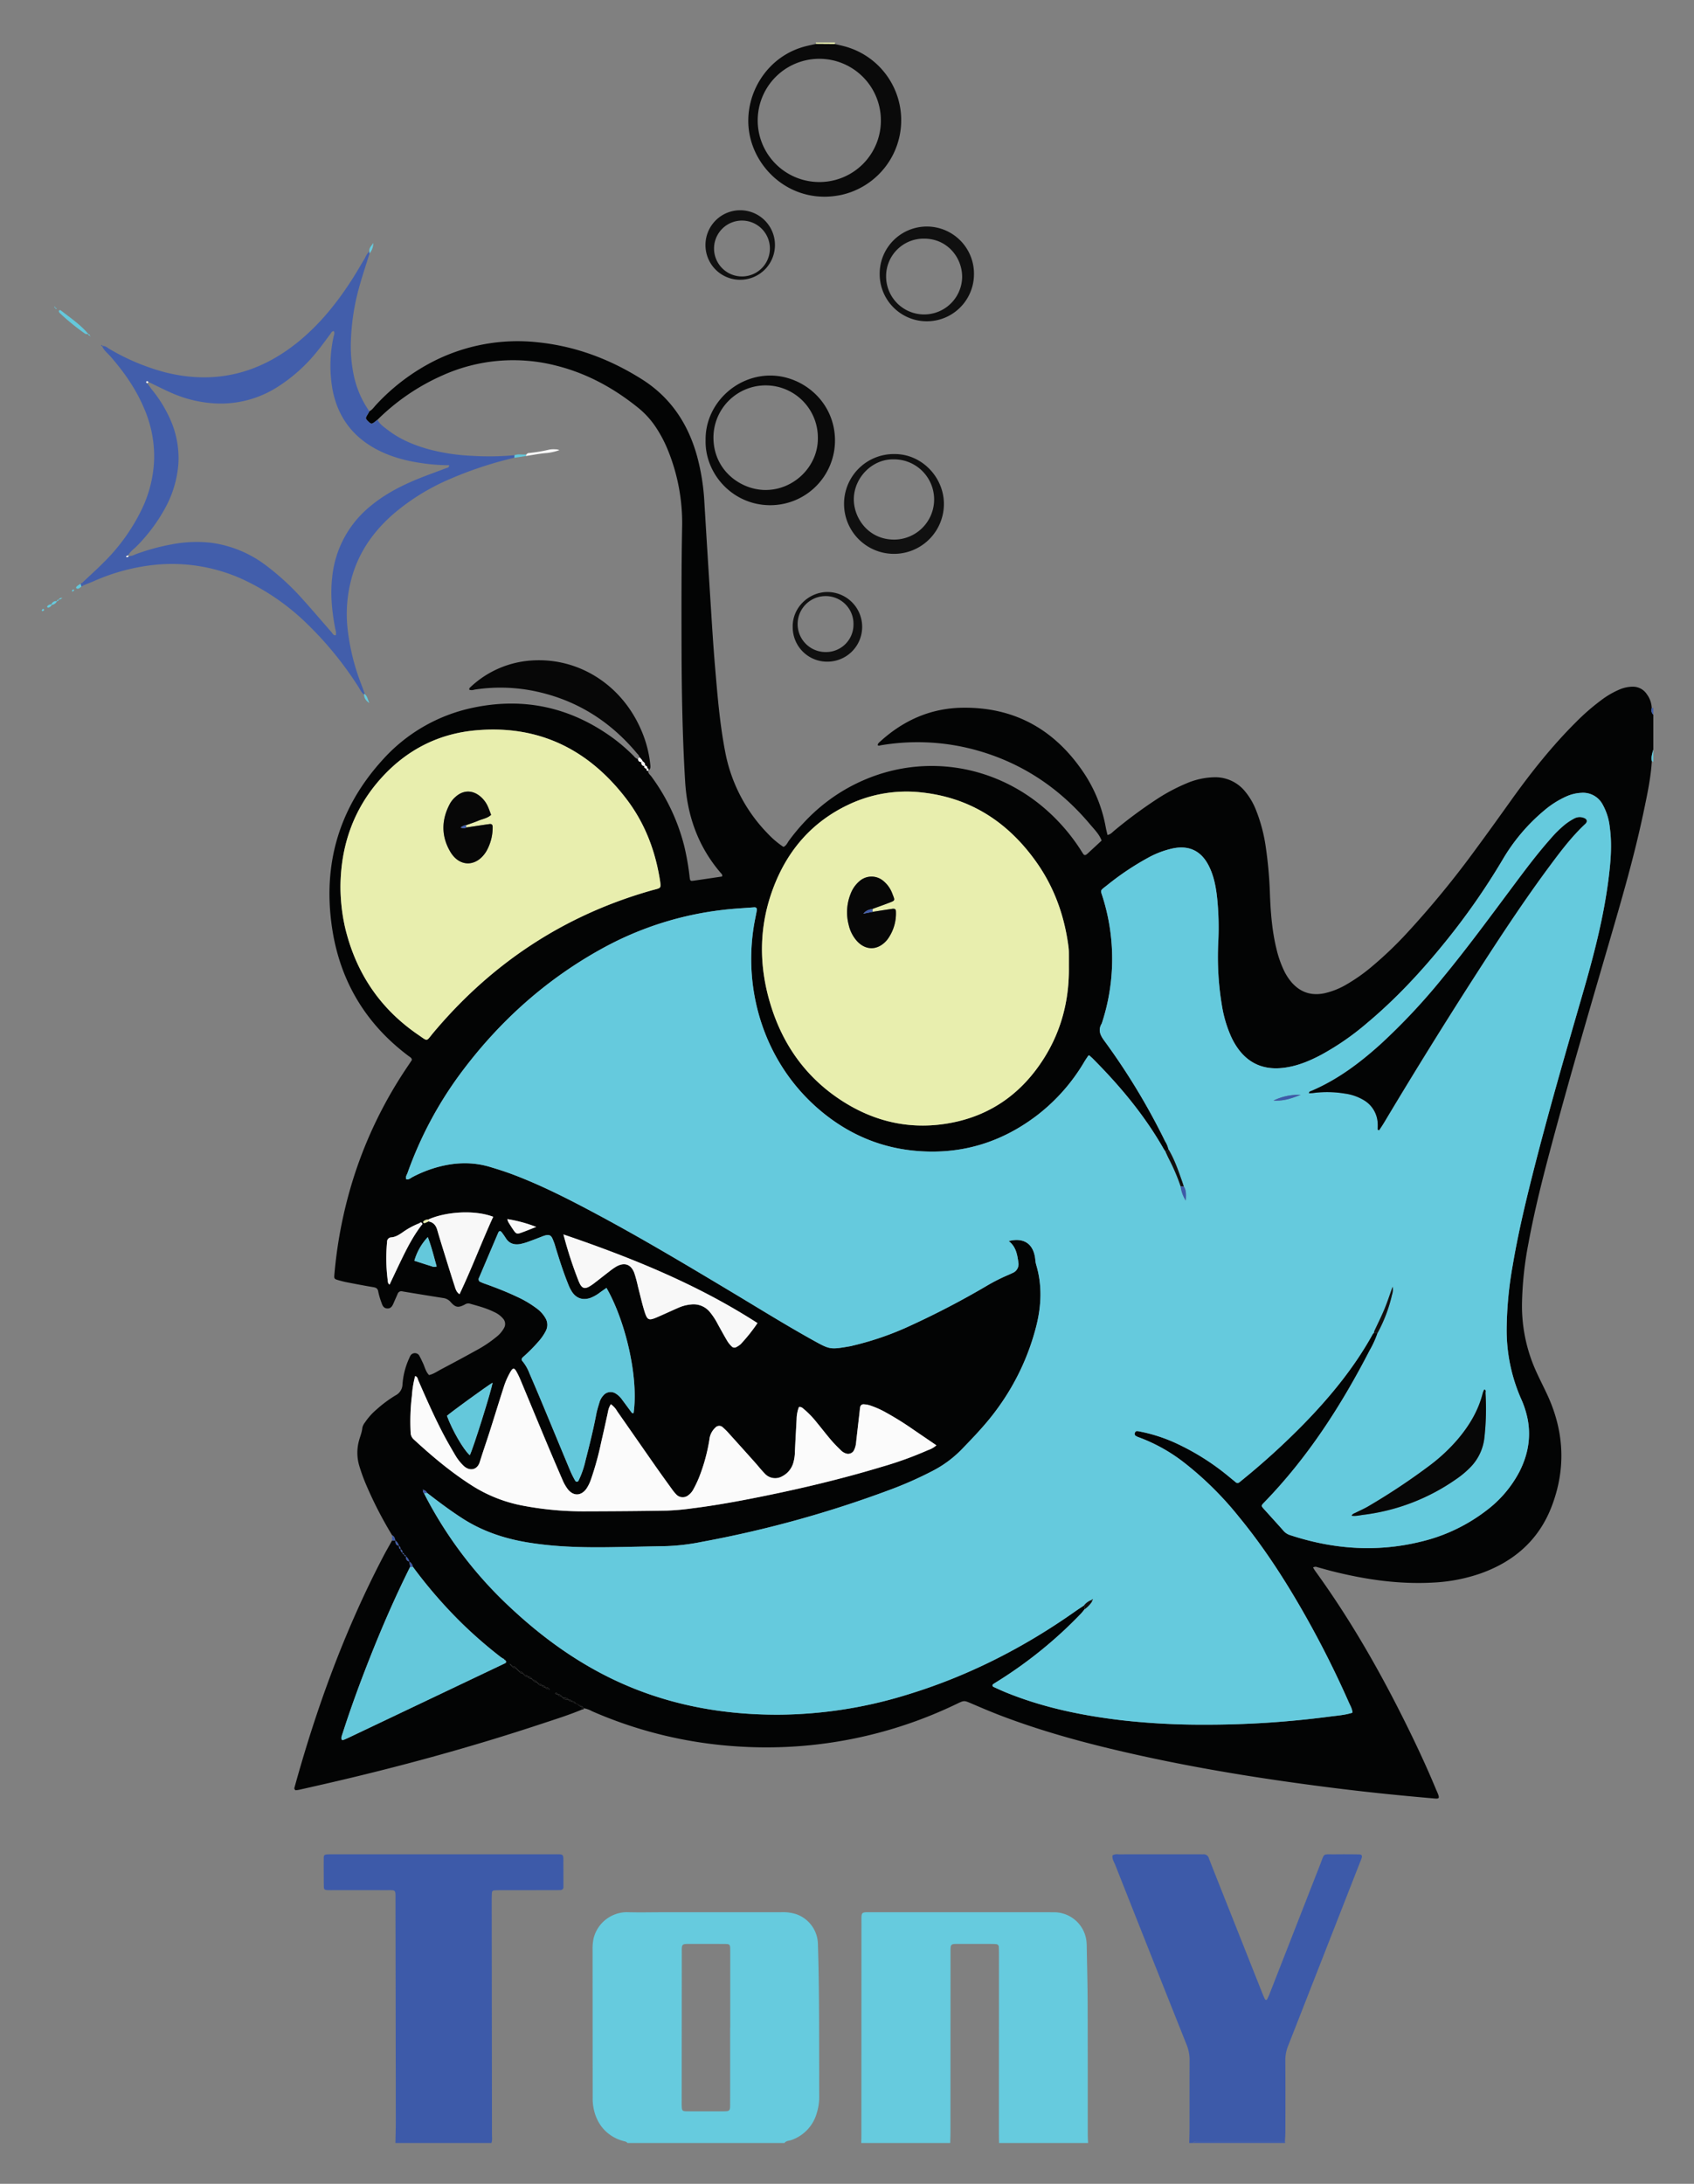 <svg xmlns="http://www.w3.org/2000/svg" role="img" viewBox="-2.86 -4.86 841.72 1084.72"><rect x="-2.86" y="-4.86" width="841.72" height="1084.72" fill="#808080" stroke="none"/><title>TonY logo</title><defs><style>.cls-1{fill:#030404}.cls-2{fill:#66cbde}.cls-3{fill:#3d5aa9}.cls-4{fill:#425eab}.cls-5{fill:#e8eeae}.cls-6{fill:#64c8db}.cls-7{fill:#0a0a0a}.cls-8{fill:#070707}.cls-9{fill:#101010}.cls-10{fill:#f8f8f8}.cls-13{fill:#feffff}</style></defs><g id="背景"><path d="M319.285 377.874c-.304 1.367.842 2.039 1.477 2.9a99.234 99.234 0 0 1 16.367 34.626 125.214 125.214 0 0 1 2.673 15.351c.254 1.998.362 2.066 2.074 1.824 4.688-.663 9.37-1.373 14.024-2.06.378-.947-.309-1.394-.751-1.911-11.129-13.014-16.536-28.277-17.567-45.193-1.38-22.655-1.741-45.341-1.795-68.032-.046-19.366-.072-38.731.282-58.097a95.926 95.926 0 0 0-7.206-38.916 63.915 63.915 0 0 0-5.879-11.072 42.767 42.767 0 0 0-8.712-9.576c-12.058-9.747-25.385-17.06-40.467-20.882a85.699 85.699 0 0 0-56.742 4.739 107.544 107.544 0 0 0-32.379 22.081q-.65.51-1.302 1.023c-1.481 1.17-1.876 1.151-3.225-.16-1.503-1.461-1.516-1.664-.314-3.605.294-.475.55-.974.823-1.463 1.46-.75 2.315-2.138 3.394-3.278a102.067 102.067 0 0 1 29.3-21.985 92.442 92.442 0 0 1 50.887-9.039c18.761 1.909 35.888 8.345 51.748 18.32 14.397 9.054 23.137 22.26 27.571 38.497a108.853 108.853 0 0 1 3.538 22.203q1.552 25.742 3.187 51.48c.635 9.948 1.236 19.901 2.075 29.833 1.216 14.389 2.35 28.8 5.092 43.005a79.102 79.102 0 0 0 21.02 40.559 45.076 45.076 0 0 0 7.933 6.755c1.464-.579 1.954-2.031 2.775-3.145 9.987-13.559 22.547-23.906 38.115-30.437 30.039-12.602 64.232-6.938 89.164 14.693a95.023 95.023 0 0 1 17.538 20.237c.47.726.899 1.482 1.41 2.178a.961.961 0 0 0 1.463.303 7.186 7.186 0 0 0 .684-.529q3.484-3.213 6.959-6.435c-1.186-3.174-3.589-5.506-5.692-8.008-15.694-18.679-35.177-31.453-58.904-37.515a109.37 109.37 0 0 0-45.11-1.813c-.506.082-1.027.396-1.53-.021-.028-.849.598-1.292 1.116-1.765 11.527-10.528 25.03-16.59 40.682-16.863 26.45-.462 46.629 11.141 61.049 33.049a71.577 71.577 0 0 1 10.45 26.402c.233 1.238.562 2.459.863 3.759 1.57-.306 2.395-1.374 3.368-2.168a232.094 232.094 0 0 1 20.515-15.229 90.805 90.805 0 0 1 15.233-8.189 36.964 36.964 0 0 1 14.285-3.101 19.044 19.044 0 0 1 15.094 7.22 33.799 33.799 0 0 1 5.069 8.534 80.198 80.198 0 0 1 5.173 19.623 205.905 205.905 0 0 1 1.975 22.869c.357 9.096 1.061 18.17 3.246 27.057a53.386 53.386 0 0 0 3.681 10.613 26.4 26.4 0 0 0 4.007 6.152c4.333 4.849 9.707 6.531 16.034 5.249a38.034 38.034 0 0 0 11.209-4.475 86.385 86.385 0 0 0 12.042-8.452 188.458 188.458 0 0 0 17.879-17.024 469.164 469.164 0 0 0 34.336-41.866c6.017-8.125 11.884-16.363 17.776-24.579 9.697-13.521 20.022-26.516 31.833-38.274a109.608 109.608 0 0 1 12.402-10.813 43.065 43.065 0 0 1 8.924-5.279 17.403 17.403 0 0 1 6.695-1.536 8.301 8.301 0 0 1 7.304 3.89 12.028 12.028 0 0 1 2.333 6.861 3.103 3.103 0 0 0 .786 3.176v17.346c-.532 1.862-1.17 3.71-.739 5.696-.498 8.392-2.279 16.585-3.987 24.776-4.627 22.196-10.997 43.936-17.337 65.685-9.77 33.517-19.625 67.011-28.645 100.742-4.249 15.893-8.299 31.838-11.282 48.028a173.462 173.462 0 0 0-3.265 30.541 78.901 78.901 0 0 0 6.968 33.213c1.775 3.946 3.77 7.791 5.592 11.716 8.52 18.353 9.383 37.105 2.027 55.927-6.436 16.468-18.744 27.071-35.257 32.901a83.971 83.971 0 0 1-23.306 4.485c-17.035.97-33.692-1.464-50.159-5.59-2.518-.631-5.007-1.373-7.516-2.039a2.183 2.183 0 0 0-2.163.173c.391.616.737 1.232 1.148 1.8 18.359 25.329 33.66 52.459 47.328 80.545 4.42 9.083 8.643 18.258 12.516 27.591.332.799.708 1.58 1.024 2.385.875 2.233.629 2.591-1.605 2.397-16.398-1.42-32.774-3.062-49.105-5.103-31.513-3.94-62.882-8.801-93.936-15.515-24.693-5.339-49.134-11.612-72.781-20.65-4.848-1.853-9.621-3.906-14.397-5.942-3.545-1.511-3.526-1.573-7.2.198q-9.751 4.701-19.916 8.421a217.694 217.694 0 0 1-90.659 12.616 213.502 213.502 0 0 1-70.694-17.385 12.562 12.562 0 0 0-4.042-1.451q-.413-.478-.827-.955a1230.043 1230.043 0 0 1-3.466-1.736 2.056 2.056 0 0 0-1.733-.868 2.138 2.138 0 0 0-1.702-.881c-.671-.903-1.67-.805-2.619-.86q-.427-.426-.852-.854a2.076 2.076 0 0 0-1.75-.89 3.838 3.838 0 0 0-.599-.557.405.405 0 0 0-.653.273c-.018.068.157.239.273.283a7.185 7.185 0 0 0 .802.212 2.152 2.152 0 0 0 1.775.834q.434.418.868.839c.649.941 1.659.833 2.61.895a2.109 2.109 0 0 0 1.694.889 686.704 686.704 0 0 0 3.474 1.727 2.187 2.187 0 0 0 1.735.866q.039.701.078 1.402c-6.658 2.772-13.538 4.917-20.374 7.18-35.049 11.602-70.622 21.317-106.596 29.583q-6.742 1.549-13.491 3.068c-.678.152-1.379.2-1.865.268-.89-.564-.622-1.171-.481-1.68 10.942-39.582 24.966-77.979 44.021-114.437 1.402-2.683 2.924-5.303 4.39-7.951q.848.017 1.697.033c-.109 1.329.176 2.393 1.742 2.595-.06.751-.065 1.474.855 1.742a1.791 1.791 0 0 0 .845 1.75.991.991 0 0 0 .881.872c.074.508.264.898.876.855-.083 1.306.243 2.341 1.725 2.612l.324 2.694c-7.478 14.966-14.138 30.295-20.275 45.854-4.76 12.067-9.223 24.242-13.19 36.596a20.503 20.503 0 0 0-.64 2.061 1.977 1.977 0 0 0 .121 1.21c.243.481.759.244 1.11.101 1.066-.434 2.115-.914 3.155-1.408q27.132-12.897 54.26-25.803 11.508-5.472 23.018-10.941c.107-.074.303-.146.305-.223a3.592 3.592 0 0 0-.103-.693.448.448 0 0 1-.424-.491 1.145 1.145 0 0 0-.51-.398 20.548 20.548 0 0 1-1.822-1.134 223.891 223.891 0 0 1-19.27-16.736 233.952 233.952 0 0 1-24.37-28.088 3.787 3.787 0 0 0-1.739-2.55 4.77 4.77 0 0 0-1.724-2.61 1.057 1.057 0 0 0-.879-.857c-.085-.5-.272-.896-.878-.87.038-.742-.013-1.44-.852-1.756a2.115 2.115 0 0 0-.852-1.749 4.472 4.472 0 0 0-1.745-2.592c-.255-1.048-.492-2.108-1.598-2.641a196.391 196.391 0 0 1-13.063-25.401 90.56 90.56 0 0 1-3.235-8.934 22.728 22.728 0 0 1-.149-12.835c.567-2.075 1.441-4.049 1.619-6.255a6.649 6.649 0 0 1 1.329-2.679 31.587 31.587 0 0 1 5.772-6.429 61.177 61.177 0 0 1 9.379-6.964 6.334 6.334 0 0 0 3.475-5.467 37.077 37.077 0 0 1 3.31-12.935 9.487 9.487 0 0 1 .749-1.538 2.604 2.604 0 0 1 4.115-.079 37.009 37.009 0 0 1 1.739 3.466c1.135 2.131 1.488 4.66 3.284 6.453 2.278-.518 4.159-1.891 6.174-2.951q8.813-4.632 17.524-9.455a60.549 60.549 0 0 0 9.703-6.498 14.442 14.442 0 0 0 3.911-4.575 3.974 3.974 0 0 0-.457-4.466 12.216 12.216 0 0 0-4.466-3.348c-3.891-1.967-8.093-3.032-12.255-4.215a3.127 3.127 0 0 0-2.426.51c-3.177 1.621-4.472 1.484-6.829-1.097a5.88 5.88 0 0 0-3.584-2.133q-10.263-1.611-20.509-3.33a1.935 1.935 0 0 0-2.404 1.252c-.629 1.457-1.293 2.899-1.916 4.359-.641 1.502-1.302 2.996-3.312 2.859-1.762-.121-2.345-1.475-2.796-2.893a35.614 35.614 0 0 1-1.589-5.379c-.248-1.65-1.047-2.064-2.511-2.305-4.411-.726-8.801-1.59-13.192-2.436-1.273-.245-2.533-.573-3.781-.925-2.58-.728-2.534-.742-2.267-3.605a222.917 222.917 0 0 1 10.036-49.133 214.056 214.056 0 0 1 26.012-53.123c.807-1.196 1.603-2.4 2.379-3.562.016-1.11-.863-1.457-1.517-1.946-21.285-15.905-34.033-37.083-38.05-63.247-4.841-31.537 3.132-59.616 24.575-83.429a83.189 83.189 0 0 1 45.7-26.469c25.46-5.296 48.681.033 69.618 15.419a88.833 88.833 0 0 1 10.109 8.826 3.618 3.618 0 0 0 1.697 1.267c.598.138.704-.357 1.019-.586l.054-.214c-.386.273-.957.363-.806 1.089a1.444 1.444 0 0 0 1.684 1.218l-.049-.074c-.204 1.167.462 2.089 1.5 2.049.112-.004.218-.168.326-.258l-.078-.104c-.628.88-.426 1.299.906 1.873l-.082-.111c-.022.686.071 1.253.994.965zm-65.062 446.779l.866.84a2.045 2.045 0 0 0 1.736.893q.432.421.864.842a2.265 2.265 0 0 0 1.685.942 2.218 2.218 0 0 0 1.786.816q.427.425.855.851a2.021 2.021 0 0 0 1.747.883l.862.845a2.231 2.231 0 0 0 1.694.931 2.435 2.435 0 0 0 1.734.867 2.195 2.195 0 0 0 1.775.835l.479.305-.312-.474a2.13 2.13 0 0 0-1.754-.891 2.097 2.097 0 0 0-1.728-.875 2.03 2.03 0 0 0-1.733-.854l-.853-.854a2.024 2.024 0 0 0-1.746-.884q-.429-.424-.858-.848a2.089 2.089 0 0 0-1.741-.902 2.012 2.012 0 0 0-1.733-.853l-.849-.857a1.994 1.994 0 0 0-1.753-.877q-.423-.43-.845-.859l-.864-.869a2.083 2.083 0 0 0-1.749-.885q-.431-.441-.863-.88l-.513-.295.303.506.89.853a2.075 2.075 0 0 0 1.74.894q.438.428.878.854zM207.485 735.239c-.18-.369-.3-.415-.309-.136-.001.031.221.068.339.103a1.234 1.234 0 0 0 .334 1.664c.322.646.633 1.297.966 1.937a204.369 204.369 0 0 0 42.513 55.369c13.912 12.95 29.041 24.188 45.977 32.903 27.278 14.036 56.458 19.877 86.912 19.766a220.427 220.427 0 0 0 63.485-9.882c30.236-9.181 58.005-23.318 83.78-41.501 1.411-.995 2.868-1.924 4.303-2.884l.312 1.853c-.642.77-1.241 1.581-1.934 2.304a215.488 215.488 0 0 1-40.17 32.802c-1.097.697-2.211 1.366-3.296 2.081a.796.796 0 0 0 .022 1.39c2.1.956 4.191 1.935 6.328 2.804 18.597 7.564 38.057 11.529 57.908 13.843a357.078 357.078 0 0 0 40.199 2.159 471.961 471.961 0 0 0 62.62-4.021c3.803-.495 7.679-.75 11.383-1.941-.102-1.937-1.055-3.429-1.745-4.989q-9.632-21.803-21.326-42.575c-9.877-17.512-20.709-34.388-33.517-49.932A164.528 164.528 0 0 0 585.846 721.884a83.961 83.961 0 0 0-22.54-12.711 8.551 8.551 0 0 1-1.951-.902 1.192 1.192 0 0 1-.241-1.555 1.02 1.02 0 0 1 .935-.734 6.891 6.891 0 0 1 1.28.168 79.838 79.838 0 0 1 16.899 5.286 119.959 119.959 0 0 1 27.815 17.4c1.008.82 2.019 1.638 3.014 2.474a1.4 1.4 0 0 0 1.942.072c.571-.441 1.124-.906 1.682-1.363a364.212 364.212 0 0 0 30.102-27.405c13.267-13.588 25.258-28.16 34.485-44.859a3.425 3.425 0 0 1 .583-.621q.911.019 1.822.038a48.25 48.25 0 0 1-3.93 8.641c-14.168 27.472-30.769 53.261-52.409 75.549-1.641 1.691-1.618 1.726-.013 3.508 3.191 3.541 6.412 7.056 9.568 10.627a7.079 7.079 0 0 0 3.185 2.118c21.172 6.985 42.648 8.658 64.441 3.427a85.898 85.898 0 0 0 33.071-15.539 57.606 57.606 0 0 0 16.487-19.271c4.196-8.22 5.879-16.849 4.161-26.024a46.512 46.512 0 0 0-3.298-10.28 84.709 84.709 0 0 1-7.161-34.517A188.627 188.627 0 0 1 748.8 623.53c2.523-14.954 5.995-29.708 9.7-44.409 7.656-30.377 16.38-60.457 25.089-90.541 5.503-19.011 10.516-38.136 12.919-57.836.998-8.182 1.658-16.388.505-24.629a29.308 29.308 0 0 0-3.611-11.482 11.009 11.009 0 0 0-10.457-5.692 20.775 20.775 0 0 0-7.526 1.802 45.929 45.929 0 0 0-10.94 6.932 93.11 93.11 0 0 0-20.858 24.715 342.242 342.242 0 0 1-28.512 40.814c-11.753 14.513-24.42 28.154-38.775 40.155a131.352 131.352 0 0 1-22.766 15.74c-6.29 3.321-12.811 5.987-20.016 6.57-8.956.724-16.095-2.478-21.347-9.798a35.558 35.558 0 0 1-3.6-6.41 61.905 61.905 0 0 1-4.107-13.653 146.758 146.758 0 0 1-1.996-33.237 143.166 143.166 0 0 0-.616-21.641c-.605-5.471-1.634-10.857-4.172-15.826-3.706-7.256-9.594-10.131-17.52-8.614a45.257 45.257 0 0 0-12.527 4.669 136.046 136.046 0 0 0-20.482 13.73c-3.776 2.959-3.255 2.111-1.972 6.37a102.197 102.197 0 0 1-.619 62.246c-1.93 3.191-.865 5.691 1.227 8.542a329.607 329.607 0 0 1 30.238 49.972 12.164 12.164 0 0 1 1.658 3.965 1.617 1.617 0 0 1-1.556.963 11.211 11.211 0 0 1-.762-1.049c-9.494-16.717-21.695-31.306-35.2-44.872-.603-.606-1.263-1.157-1.853-1.694-.264.128-.435.155-.501.253-.64.95-1.296 1.892-1.883 2.875a93.192 93.192 0 0 1-22.988 26.261c-18.046 13.973-38.495 20.145-61.207 18.03-18.381-1.712-34.512-9.032-48.399-21.174-26.126-22.842-37.083-57.75-31.577-90.926.402-2.42.948-4.816 1.373-7.232.2-1.139-.253-1.688-1.363-1.601-5.18.406-10.368.656-15.537 1.282a162.891 162.891 0 0 0-57.935 18.093c-29.121 15.623-53.173 37.148-72.766 63.678a189.854 189.854 0 0 0-25.898 48.812c-.37 1.028-1.218 2.028-.592 3.273 1.28.193 2.142-.706 3.115-1.208a63.758 63.758 0 0 1 10.793-4.442c9.197-2.778 18.442-3.315 27.726-.518 3.865 1.164 7.723 2.388 11.496 3.817 14.61 5.535 28.469 12.676 42.211 20.045 22.783 12.218 44.958 25.492 67.127 38.776 13.251 7.941 26.37 16.107 39.887 23.595 8.211 4.548 8.265 4.513 18.582 2.731.283-.049.555-.162.836-.226a148.507 148.507 0 0 0 28.98-10.072q19.088-8.788 37.233-19.411a91.533 91.533 0 0 1 10.391-5.337c.929-.396 1.854-.804 2.763-1.243a4.698 4.698 0 0 0 2.939-5.244c-.553-3.989-1.224-7.942-4.822-10.628 7.691-1.933 12.473 1.467 13.238 9.253a13.476 13.476 0 0 0 .441 2.551c2.995 9.977 2.599 19.995.151 29.967a118.89 118.89 0 0 1-19.346 41.327c-5.335 7.415-11.632 13.971-17.975 20.513a55.711 55.711 0 0 1-14.219 10.494 186.96 186.96 0 0 1-21.768 9.614 553.293 553.293 0 0 1-92.922 25.669 107.106 107.106 0 0 1-17.612 2.124c-9.241.171-18.482.405-27.723.54-13.876.202-27.727-.115-41.461-2.4-11.509-1.914-22.363-5.547-32.252-11.925-6.08-3.922-11.849-8.246-17.554-12.674a2.289 2.289 0 0 0-1.842-1.406zm-2.176-132.421a38.607 38.607 0 0 0-8.298 4.554c-1.685 1.125-3.332 2.212-5.455 2.367a2.172 2.172 0 0 0-2.088 2.304 85.371 85.371 0 0 0 .314 18.976c.1.697.002 1.592.93 2.193 1.879-3.96 3.64-7.729 5.45-11.473 3.008-6.224 6.123-12.39 10.337-17.919.442-.363.787-.778.228-1.282-.554-.499-.968.058-1.417.28zm4.782-.978c2.418.436 3.671 1.982 4.324 4.273 1.106 3.879 2.32 7.727 3.515 11.58 1.665 5.366 3.317 10.737 5.057 16.079.479 1.471.831 3.086 2.478 4.213 6.039-12.67 10.942-25.759 16.741-38.467-9.937-3.735-24.266-2.281-32.221 1.352a3.656 3.656 0 0 0-2.369.836.722.722 0 0 0-.167.697.77.77 0 0 0 .694.263c.667-.222 1.301-.542 1.948-.825zm318.154-126.404c0-2.455.016-4.909-.008-7.363a22.043 22.043 0 0 0-.181-2.593c-1.97-15.295-6.996-29.47-15.932-42.09-13.971-19.73-32.598-31.994-56.956-34.63A67.087 67.087 0 0 0 418.5 394.938c-17.676 8.421-29.685 22.178-36.741 40.251-7.759 19.872-7.773 40.09-1.32 60.268 6.432 20.112 18.406 36.166 36.462 47.353 16.26 10.074 33.96 13.612 52.749 10.062 20.088-3.795 35.415-14.927 46.264-32.147 8.695-13.801 12.54-29.033 12.332-45.289zm-361.929-40.043a93.745 93.745 0 0 0 2.226 20.199c5.298 22.466 17.255 40.445 36.351 53.506 5.139 3.515 3.825 3.456 7.675-1.124 28.965-34.46 64.89-58.224 108.265-70.545.971-.276 1.959-.495 2.923-.793 1.37-.422 1.65-.832 1.563-2.158-.028-.432-.07-.865-.134-1.293-2.26-15.125-7.531-29.098-16.843-41.264-18.848-24.628-43.588-36.826-74.863-34.007-18.938 1.707-34.801 10.046-47.407 24.259-13.538 15.264-19.581 33.406-19.756 53.219zm134.349 257.222a9.813 9.813 0 0 0-1.41 3.684c-1.105 5.075-2.205 10.151-3.394 15.207a149.296 149.296 0 0 1-5.044 18.352 20.023 20.023 0 0 1-2.251 4.664c-2.64 3.725-6.529 3.874-9.334.256a21.074 21.074 0 0 1-2.561-4.494q-4.322-9.919-8.487-19.907c-4.18-9.98-8.307-19.983-12.479-29.967a42.037 42.037 0 0 0-1.885-3.893c-1.088-1.997-1.798-2.032-2.914-.198a37.019 37.019 0 0 0-3.499 7.901c-2.396 7.411-4.67 14.862-7.038 22.282-1.579 4.946-3.313 9.843-4.834 14.806-1.259 4.111-5.141 4.724-8.105 1.835a24.419 24.419 0 0 1-4.013-5.09c-2.196-3.729-4.374-7.476-6.365-11.317-4.384-8.459-8.231-17.173-12.041-25.902-.368-.844-.415-1.963-1.604-2.157a51.251 51.251 0 0 0-1.612 9.857 105.526 105.526 0 0 0-.615 18.172 4.638 4.638 0 0 0 1.542 3.395c9.254 8.529 18.861 16.597 29.545 23.317a71.853 71.853 0 0 0 24.872 9.628 160.019 160.019 0 0 0 31.01 2.783c13.431-.036 26.863-.12 40.292-.356a118.144 118.144 0 0 0 12.505-1.111c11.317-1.412 22.535-3.444 33.712-5.693 20.372-4.098 40.578-8.89 60.478-14.9a180.073 180.073 0 0 0 23.178-8.372 11.783 11.783 0 0 0 4.116-2.359c-3.937-2.682-7.742-5.276-11.548-7.867a152.601 152.601 0 0 0-13.591-8.471 44.835 44.835 0 0 0-7.492-3.358 11.811 11.811 0 0 0-3.378-.671 1.644 1.644 0 0 0-1.876 1.385c-.16.848-.211 1.717-.31 2.577-.578 5.021-1.172 10.039-1.723 15.063a10.803 10.803 0 0 1-1.02 3.741 3.258 3.258 0 0 1-4.041 1.632 6.087 6.087 0 0 1-2.205-1.293c-1.764-1.701-3.515-3.433-5.107-5.293-2.441-2.852-4.723-5.84-7.114-8.735a46.679 46.679 0 0 0-6.287-6.562c-.752-.615-1.46-1.426-2.633-1.15a17.439 17.439 0 0 0-1.143 5.926c-.281 5.337-.593 10.673-.836 16.012a21.043 21.043 0 0 1-.875 5.979 10.886 10.886 0 0 1-5.428 6.457 6.989 6.989 0 0 1-8.703-1.353c-1.802-1.87-3.41-3.925-5.144-5.863q-6.499-7.267-13.041-14.496a27.679 27.679 0 0 0-2.474-2.426 2.561 2.561 0 0 0-3.869-.021 9.277 9.277 0 0 0-2.977 6.061 89.7 89.7 0 0 1-5.157 18.743 58.053 58.053 0 0 1-2.792 5.85 8.592 8.592 0 0 1-2.523 2.936 4.37 4.37 0 0 1-5.903-.338 20.517 20.517 0 0 1-2.207-2.666c-2.793-3.861-5.586-7.723-8.318-11.626-6.294-8.991-12.539-18.015-18.842-27a11.066 11.066 0 0 0-3.206-3.598zM298.483 634.844c-1.048.738-2.086 1.472-3.126 2.202a19.398 19.398 0 0 1-4.862 2.785c-3.714 1.25-6.887.281-9.083-2.955a20.603 20.603 0 0 1-1.934-3.854c-2.331-5.753-4.23-11.657-6.055-17.586-.34-1.103-.62-2.23-1.045-3.3-1.138-2.871-1.486-4.526-5.726-2.877-2.15.836-4.296 1.686-6.469 2.455a28.2 28.2 0 0 1-4.549 1.354c-2.91.502-5.444-.179-7.132-2.877-.612-.978-1.282-1.922-1.97-2.848-.717-.966-1.396-.927-1.854.142q-4.771 11.138-9.496 22.296a1.666 1.666 0 0 0-.245.818c.073.388.215.927.5 1.08a20.579 20.579 0 0 0 2.779 1.162c5.298 1.896 10.542 3.929 15.631 6.336a52.402 52.402 0 0 1 10.045 5.931 15.524 15.524 0 0 1 4.304 4.799 6.487 6.487 0 0 1 .193 6.22 24.351 24.351 0 0 1-3.379 5.01 82.594 82.594 0 0 1-7.909 8.002c-.696.637-1.127 1.274-.307 2.175a21.046 21.046 0 0 1 3.42 5.99q3.194 7.341 6.27 14.733c4.718 11.318 9.392 22.654 14.123 33.966a48.691 48.691 0 0 0 2.346 4.623.929.929 0 0 0 1.697-.118 45.049 45.049 0 0 0 3.397-9.791c1.97-7.684 3.9-15.378 5.384-23.178.376-1.976 1.006-3.908 1.578-5.842a8.695 8.695 0 0 1 1.889-3.375 4.672 4.672 0 0 1 6.242-.951 10.792 10.792 0 0 1 3.1 2.981c1.467 1.967 2.913 3.95 4.381 5.916.327.437.603 1.034 1.346.725 2.593-18.361-4.371-46.456-13.481-62.148zm-21.377-26.545a202.845 202.845 0 0 0 7.551 23.2c.229.529.457 1.062.737 1.565 1.065 1.913 2.328 2.311 4.31 1.246a21.927 21.927 0 0 0 2.873-1.929c2.41-1.839 4.777-3.736 7.184-5.578a33.198 33.198 0 0 1 3.528-2.499c4.064-2.34 7.36-1.251 9.015 3.104a63.871 63.871 0 0 1 1.808 6.675c1.051 4.047 1.945 8.142 3.174 12.134 1.487 4.832 2.136 5.047 6.77 3.034 3.438-1.493 6.836-3.079 10.273-4.576a19.927 19.927 0 0 1 6.26-1.6 10.452 10.452 0 0 1 9.245 3.735 34.058 34.058 0 0 1 4.02 6.148c1.538 2.776 3.059 5.564 4.679 8.292a13.539 13.539 0 0 0 2.17 2.67 1.862 1.862 0 0 0 2.389.286 10.001 10.001 0 0 0 2.129-1.451 84.068 84.068 0 0 0 8.305-10.426c-29.97-19.313-62.484-32.45-96.417-44.029zM230.565 717.964c1.539-2.743 11.077-33.127 11.307-36.02-2.871 1.709-21.155 14.985-22.649 16.446 2.671 7.267 8.172 16.76 11.343 19.574zm-16.445-93.78c-1.421-4.953-2.557-9.812-4.417-14.573a28.629 28.629 0 0 0-6.681 11.765c2.855.913 5.722 1.852 8.605 2.736a3.043 3.043 0 0 0 2.493.072zm35.091-23.514a8.139 8.139 0 0 0 .501 1.48c.909 1.462 1.819 2.926 2.812 4.331 1.021 1.443 1.585 1.661 3.3 1.064 2.386-.83 4.722-1.808 7.757-2.986a69.619 69.619 0 0 0-14.37-3.89z" class="cls-1"/><path d="M308.916 1059.596a2.134 2.134 0 0 0-1.443-.826c-8.92-2.195-15.121-9.26-15.813-19.815-.047-.72-.026-1.445-.027-2.167q-.027-36.632-.044-73.264a24.709 24.709 0 0 1 .494-5.586 17.169 17.169 0 0 1 16.37-13.001c6.35.181 12.709.024 19.064.023q28.815-.003 57.63.001a21.657 21.657 0 0 1 7.683.985 16.052 16.052 0 0 1 10.704 14.412c.031.577.033 1.155.05 1.733.622 20.071.54 40.15.582 60.227.01 4.769-.02 9.538.034 14.306a26.966 26.966 0 0 1-1.225 8.101 19.766 19.766 0 0 1-12.557 13.365c-1.17.444-2.636.302-3.485 1.508zm51.023-57.309h.048q0-12.781-0-25.561c-.001-4.477.028-8.954-.02-13.43-.024-2.275-.286-2.554-2.479-2.573-5.485-.046-10.97-.023-16.455-.022-5.555.001-5.113-.361-5.118 5.177q-.031 35.959-.049 71.918c-.001 1.155-.027 2.312.013 3.466.079 2.262.311 2.559 2.488 2.574 5.918.043 11.836.036 17.754.014 3.77-.014 3.806-.041 3.812-3.871q.026-18.846.007-37.692zm65.14 57.309c.027-1.443.077-2.885.077-4.328q.018-52.418.03-104.835c.002-5.868-.461-5.473 5.274-5.474q43.517-.002 87.033.001c1.299 0 2.598.028 3.897.032a16.19 16.19 0 0 1 15.676 15.442c.004.289.035.577.039.865.162 9.521.427 19.041.461 28.563.078 21.804.041 43.609.061 65.414.001 1.44.096 2.88.147 4.321h-44.211c-.025-1.876-.072-3.751-.072-5.627q.007-43.941.022-87.883c0-1.297-.014-2.596-.085-3.891a1.383 1.383 0 0 0-1.353-1.399c-1.004-.082-2.015-.091-3.023-.093q-7.14-.013-14.28-.002c-5.765.012-5.333-.495-5.336 5.388q-.017 43.941-.03 87.883c-.001 1.875-.077 3.749-.118 5.624z" class="cls-2"/><path d="M588.053 1059.596c.05-2.451.14-4.901.143-7.352.015-11.267-.03-22.534.033-33.801a19.627 19.627 0 0 0-1.441-7.562q-17.806-44.635-35.468-89.328c-.62-1.567-1.713-3.047-1.372-4.868a4.646 4.646 0 0 1 2.98-.488q20.358-.018 40.716-.009c.433 0 .867.024 1.299.001a2.631 2.631 0 0 1 2.874 2.014c3.932 10.084 7.961 20.129 11.953 30.189q7.267 18.31 14.531 36.621c.424 1.068.875 2.13 1.399 3.152a.591.591 0 0 0 1.029.085 28.313 28.313 0 0 0 1.404-3.15q12.459-31.852 24.916-63.705c2.402-6.114 1.027-5.118 7.621-5.197 3.897-.046 7.796-.018 11.694.032 1.407.018 1.773.616 1.308 1.967-.328.955-.736 1.882-1.104 2.823q-17.674 45.153-35.379 90.295a18.725 18.725 0 0 0-1.382 7.135c.072 11.844.041 23.689.021 35.534-.003 1.581-.152 3.161-.234 4.741l-32.302-0q-5.384 0-10.767.002c-1.003.001-2.034-.077-2.738.87zm-394.433 0c.064-3.604.188-7.209.184-10.813q-.057-54.831-.152-109.663c-.009-5.685.498-5.107-5.096-5.12-8.376-.019-16.752-.004-25.128-.006-1.155-0-2.312.018-3.465-.028-1.522-.06-1.903-.347-1.918-1.703q-.082-7.151-.049-14.303c.005-1.342.416-1.674 1.895-1.738 1.153-.05 2.31-.034 3.465-.034q54.156-.002 108.312.007c5.999.003 5.369-.631 5.409 5.245.025 3.612.026 7.223.022 10.835a1.454 1.454 0 0 1-1.526 1.668q-1.731.049-3.464.049-12.998.006-25.995.007c-1.152.001-2.306.039-3.456.116a1.129 1.129 0 0 0-1.09 1.13c-.079 1.295-.112 2.594-.11 3.892q.065 58.082.134 116.164c.001 1.434.253 2.893-.292 4.294z" class="cls-3"/><path d="M589.787 1059.596c.704-.947 1.735-.869 2.738-.87q5.384-.004 10.767-.002 16.151 0 32.302 0.0.069.436.138.871z" class="cls-4"/><path d="M402.627 16.964a3.467 3.467 0 0 1-.088-.724h9.536q-.069.394-.101.793-4.672-.034-9.347-.069z" class="cls-5"/><path d="M817.906 373.19c-.432-1.987.207-3.835.739-5.696v6.071q-.371-.184-.739-.375z" class="cls-6"/><path d="M818.645 350.148a3.103 3.103 0 0 1-.786-3.176c.262-.095.524-.194.786-.293zm-637.977-150.697c-.273.488-.529.988-.823 1.463-1.202 1.94-1.189 2.144.314 3.605 1.348 1.311 1.743 1.33 3.225.16q.65-.514 1.302-1.023c1.188 2.243 3.26 3.61 5.181 5.086 6.017 4.623 12.887 7.485 20.137 9.514a100.817 100.817 0 0 0 21.685 3.301 136.65 136.65 0 0 0 21.104-.313q-.048.637-.092 1.273a187.494 187.494 0 0 0-32.017 10.566 108.975 108.975 0 0 0-28.24 17.496c-9.999 8.772-17.332 19.298-20.754 32.306a67.489 67.489 0 0 0-1.85 24.47 109.679 109.679 0 0 0 6.96 28.07c.571 1.481 1.082 2.985 1.62 4.478l-.32-.097-.064.328c-1.412-1.097-2.087-2.734-3.024-4.172a173.447 173.447 0 0 0-25.138-30.824 114.948 114.948 0 0 0-32.264-22.306 84.816 84.816 0 0 0-43.942-7.101 100.425 100.425 0 0 0-29.973 8.098c-1.585.684-3.203 1.293-4.806 1.935q-.445-.575-.888-1.147c3.667-3.474 7.438-6.846 10.98-10.443a95.262 95.262 0 0 0 18.555-25.969 61.979 61.979 0 0 0 6.195-25.053 59.893 59.893 0 0 0-4.871-24.899c-4.05-9.714-9.963-18.209-16.852-26.089-1.407-1.61-3.21-2.912-4.064-4.978l.203-.188c1.437-.115 2.385.907 3.488 1.537A109.654 109.654 0 0 0 79.104 180.051c24.423 6.168 46.304.902 65.815-14.794 10.926-8.79 19.595-19.565 27.135-31.296 2.263-3.521 4.332-7.167 6.489-10.756a11.299 11.299 0 0 1 2.112-3.23c.037.357.074.71.111 1.063-1.59 5.094-3.271 10.162-4.749 15.289a113.542 113.542 0 0 0-4.506 27.715 70.594 70.594 0 0 0 1.44 17.658 48.533 48.533 0 0 0 7.716 17.752zM61.049 271.3c1.527.201 2.804-.62 4.141-1.094a108.03 108.03 0 0 1 17.11-4.647 65.222 65.222 0 0 1 19.399-.868 57.721 57.721 0 0 1 27.721 11.384 126.139 126.139 0 0 1 18.701 17.377c4.637 5.155 9.114 10.453 13.702 15.652.579.656.923 1.827 2.214 1.526a6.693 6.693 0 0 0-.289-3.024c-1.64-8.542-2.556-17.094-1.533-25.832a52.002 52.002 0 0 1 19.039-35.278c6.967-5.786 14.88-9.924 23.189-13.344 4.669-1.921 9.447-3.575 14.157-5.398.682-.264 1.768-.225 1.687-1.548a90.454 90.454 0 0 1-12.958-.936c-8.211-1.127-16.15-3.179-23.481-7.151-11.787-6.386-18.929-16.23-21.464-29.384a67.363 67.363 0 0 1 .49-26.257c.19-.947.696-1.882.153-2.878-1.07.042-1.367.973-1.868 1.628-2.018 2.639-3.919 5.371-6.019 7.942a80.88 80.88 0 0 1-20.531 18.448 52.514 52.514 0 0 1-30.124 7.925 62.284 62.284 0 0 1-22.607-5.449c-3.688-1.638-7.288-3.477-10.93-5.22-.319-.257-.723-.608-1.052-.22-.354.417.063.698.437.891.846 1.153 1.653 2.336 2.545 3.452a63.938 63.938 0 0 1 8.605 13.913 47.02 47.02 0 0 1 4.287 22.669 54.108 54.108 0 0 1-6.469 21.763 84.707 84.707 0 0 1-14.12 18.987c-1.481 1.534-3.369 2.699-4.359 4.693a8.05 8.05 0 0 0-.781.288c-.114.055-.186.196-.278.298.106.093.202.252.319.268.461.065.85-.042.968-.578z" class="cls-4"/><path d="M402.627 16.964q4.674.035 9.347.069c1.684.394 3.383.734 5.051 1.19a37.998 37.998 0 0 1-1.437 73.634c-23.976 5.337-43.557-11.81-46.301-31.78-2.492-18.139 9.028-37.613 29.113-42.191 1.406-.32 2.817-.616 4.226-.922zm32.21 38.088a30.604 30.604 0 1 0-30.649 30.503 30.51 30.51 0 0 0 30.65-30.503z" class="cls-7"/><path d="M314.982 371.315l-.054.214c-.092-1.097-.911-1.755-1.55-2.515-13.461-16.005-30.309-26.435-50.847-30.636a84.018 84.018 0 0 0-29.688-.677 3.995 3.995 0 0 1-2.456.07c-.272-.714.239-1.083.642-1.45a48.86 48.86 0 0 1 30.353-13.115c23.044-1.534 44.623 11.855 54.373 34.581a57.761 57.761 0 0 1 4.541 17.51c.099 1.073.014 1.987-1.011 2.577l.093.087c.014-.678.206-1.539-.994-.965l.083.112c.581-.856.358-1.318-.906-1.873l.078.104c.21-1.018-.476-1.564-1.154-2.074-.098-.074-.442.181-.672.283l.05.074c.134-.286.807-.349.377-.867-.407-.489-.835-.96-1.255-1.44z" class="cls-8"/><path d="M347.744 213.727c-.271-17.386 14.643-32.167 32.379-32.044 15.944.111 31.801 12.994 31.913 32.153a32.175 32.175 0 0 1-32.239 32.248c-18.56-.03-32.499-15.568-32.052-32.358zm55.78-.997a25.942 25.942 0 1 0-51.883-.172c.065 16.274 13.553 25.946 25.874 25.963 14.15.019 26.142-11.769 26.01-25.79z" class="cls-7"/><path d="M441.469 220.679c13.805-.141 24.741 11.678 24.683 24.88a24.807 24.807 0 1 1-49.614-.235 24.691 24.691 0 0 1 24.93-24.645zm-.088 2.625c-10.914-.299-19.87 9.148-19.99 19.66-.108 9.459 7.194 20.157 19.954 20.199a19.93 19.93 0 1 0 .036-39.86zm-7.141-91.99a23.427 23.427 0 1 1 46.852-.02 23.426 23.426 0 0 1-46.852.02zm40.979 1.313c-.06-9.846-7.624-19.039-19.036-18.959a18.658 18.658 0 0 0-18.751 18.782 18.894 18.894 0 0 0 37.787.177zM391.027 306.641c-.262-9.709 8.016-17.41 17.201-17.442a17.302 17.302 0 0 1 .271 34.602 17.096 17.096 0 0 1-17.472-17.16zm16.363 12.373a13.622 13.622 0 0 0 13.828-13.679 13.77 13.77 0 0 0-13.887-14.105 13.892 13.892 0 0 0 .058 27.784zm-59.712-202.408a17.265 17.265 0 1 1 17.164 17.495 17.203 17.203 0 0 1-17.164-17.495zm18.122 15.847a13.875 13.875 0 1 0 .024-27.75 13.875 13.875 0 0 0-.024 27.75z" class="cls-9"/><path d="M40.988 161.14c-.555-.093-1.232-.014-1.647-.306a113.03 113.03 0 0 1-12.418-10.112 1.716 1.716 0 0 1-.485-.698.588.588 0 0 1 .873-.746c4.761 3.723 9.82 7.101 13.747 11.796z" class="cls-6"/><path d="M258.612 220.855c.351-.235.686-.648 1.054-.679a74.977 74.977 0 0 0 10.518-1.738 13.129 13.129 0 0 1 2.998-.125 4.551 4.551 0 0 1 1.922.418 26.909 26.909 0 0 1-6.168 1.416c-3.531.263-7.027.982-10.537 1.51q.126-.396.214-.803z" class="cls-10"/><path d="M180.766 121.038c-.037-.353-.074-.706-.111-1.063-.185-1.776 1.143-2.833 1.98-4.138a8.293 8.293 0 0 1-1.869 5.201z" class="cls-2"/><path d="M258.612 220.855q-.089.406-.214.803-2.853.429-5.701.859c.033-.425.063-.849.095-1.274 1.899-.76 3.891-.098 5.82-.388z" class="cls-6"/><path d="M178.418 339.901c1.198 1.065 1.472 2.553 2.208 4.457-1.824-1.3-2.555-2.564-2.592-4.23 0 .004.064-.324.064-.324z" class="cls-2"/><path d="M37.602 286.455a7.612 7.612 0 0 1-1.275.975 1.277 1.277 0 0 1-1.108.029c-.621-.549.025-1.004.363-1.308a11.121 11.121 0 0 1 1.698-1.07q.163.685.322 1.373z" class="cls-6"/><path d="M22.899 295.569a2.896 2.896 0 0 1-1.593 1.371c-.185.088-.489-.072-.739-.119.051-.242.025-.55.166-.715a2.457 2.457 0 0 1 1.946-.746z" class="cls-2"/><path d="M22.678 295.36a2.408 2.408 0 0 1 2.749-1.603l.031.03a3.202 3.202 0 0 1-2.559 1.783z" class="cls-2"/><path d="M193.661 760.336q-.849-.016-1.697-.032.023-1.284.045-2.565c1.106.534 1.343 1.593 1.598 2.641z" class="cls-3"/><path d="M33.964 288.207a.896.896 0 0 1-.833.737c-.085.012-.294-.207-.279-.239a1.947 1.947 0 0 1 .419-.655c.254-.216.519-.124.693.156z" class="cls-6"/><path d="M18.682 297.568c.142.148.435.342.406.443a.859.859 0 0 1-.91.647c-.11-.004-.315-.185-.303-.255a.991.991 0 0 1 .806-.836z" class="cls-2"/><path d="M286.361 844.273q-.039-.701-.078-1.402l.145-.171q.413.478.827.955c-.045.572-.393.707-.894.618z" class="cls-9"/><path d="M28.024 292.03a1.767 1.767 0 0 1-1.722.867l.017.017c.375-.704 1.054-.784 1.741-.849z" class="cls-2"/><path d="M41.927 161.93c-.516-.022-.888-.216-.938-.79l.069-.066a1.029 1.029 0 0 1 .846.879z" class="cls-6"/><path d="M37.602 286.455q-.16-.687-.322-1.373a1.9 1.9 0 0 1 .72-.466q.443.572.887 1.146-.642.348-1.285.693z" class="cls-4"/><path d="M26.302 292.897c.011.574-.333.811-.844.889l-.03-.03c.025-.569.382-.786.891-.842z" class="cls-2"/><path d="M47.943 167.185l-.619-.362.403-.387c.137.189.275.378.416.563z" class="cls-4"/><path d="M28.059 292.065l.174-.342q-.105.153-.209.307z" class="cls-2"/><path d="M24.612 148.032l.719.303c-.51.666-.586.049-.765-.26z" class="cls-6"/><path d="M24.566 148.075l-.559-.409c.531-.423.565-.022.605.366zm17.337 13.878l.376.39c-.084-.025-.204-.024-.243-.08a1.148 1.148 0 0 1-.109-.332z" class="cls-6"/><path fill="#65cadd" d="M577.714 565.985a12.164 12.164 0 0 0-1.658-3.965 329.607 329.607 0 0 0-30.238-49.972c-2.092-2.851-3.157-5.351-1.227-8.542a102.197 102.197 0 0 0 .619-62.246c-1.284-4.259-1.804-3.411 1.972-6.37a136.046 136.046 0 0 1 20.482-13.73 45.257 45.257 0 0 1 12.527-4.669c7.926-1.517 13.814 1.358 17.52 8.614 2.538 4.969 3.567 10.355 4.172 15.826a143.166 143.166 0 0 1 .616 21.641 146.758 146.758 0 0 0 1.996 33.237 61.905 61.905 0 0 0 4.107 13.653 35.558 35.558 0 0 0 3.6 6.41c5.251 7.32 12.391 10.522 21.347 9.798 7.205-.582 13.727-3.249 20.016-6.57a131.352 131.352 0 0 0 22.766-15.74c14.354-12.001 27.021-25.643 38.775-40.155A342.242 342.242 0 0 0 743.62 422.389a93.11 93.11 0 0 1 20.858-24.715 45.929 45.929 0 0 1 10.94-6.932 20.775 20.775 0 0 1 7.526-1.802 11.009 11.009 0 0 1 10.457 5.692 29.308 29.308 0 0 1 3.611 11.482c1.153 8.24.493 16.447-.505 24.629-2.402 19.7-7.415 38.825-12.919 57.836-8.709 30.084-17.433 60.164-25.089 90.541-3.705 14.701-7.177 29.455-9.7 44.409a188.627 188.627 0 0 0-3.025 31.881 84.709 84.709 0 0 0 7.161 34.517 46.512 46.512 0 0 1 3.298 10.28c1.718 9.175.035 17.804-4.161 26.024a57.606 57.606 0 0 1-16.487 19.271 85.898 85.898 0 0 1-33.071 15.539c-21.792 5.231-43.269 3.558-64.441-3.427a7.079 7.079 0 0 1-3.185-2.118c-3.156-3.572-6.377-7.087-9.568-10.627-1.605-1.781-1.628-1.817.013-3.508 21.64-22.288 38.241-48.076 52.409-75.549a48.25 48.25 0 0 0 3.93-8.641 74.317 74.317 0 0 0 7.143-18.907 7.815 7.815 0 0 0 .275-3.982c-1.355 3.757-2.54 7.451-4.017 11.024-1.539 3.722-3.364 7.326-5.05 10.988a3.729 3.729 0 0 0-.173.84 3.427 3.427 0 0 0-.583.621c-9.227 16.699-21.218 31.271-34.485 44.859a364.212 364.212 0 0 1-30.102 27.405c-.559.457-1.111.922-1.682 1.363a1.4 1.4 0 0 1-1.942-.072c-.995-.836-2.006-1.654-3.014-2.474a119.959 119.959 0 0 0-27.815-17.4 79.838 79.838 0 0 0-16.899-5.286 6.891 6.891 0 0 0-1.28-.168 1.02 1.02 0 0 0-.935.734 1.192 1.192 0 0 0 .241 1.555 8.551 8.551 0 0 0 1.951.902A83.961 83.961 0 0 1 585.846 721.884a164.528 164.528 0 0 1 26.723 26.471c12.808 15.544 23.64 32.42 33.517 49.932q11.709 20.76 21.326 42.575c.689 1.56 1.642 3.052 1.745 4.989-3.704 1.19-7.58 1.445-11.383 1.941a471.961 471.961 0 0 1-62.62 4.021 357.078 357.078 0 0 1-40.199-2.159c-19.851-2.315-39.312-6.279-57.908-13.843-2.136-.869-4.228-1.849-6.328-2.804a.796.796 0 0 1-.022-1.39c1.085-.715 2.199-1.384 3.296-2.081a215.488 215.488 0 0 0 40.17-32.802c.692-.722 1.291-1.534 1.934-2.304a13.61 13.61 0 0 0 3.504-3.594c.322-.404.165-.737-.144-1.052.188.306.431.386.601.149.083-.116-.005-.354-.015-.536q-.263.244-.525.489a8.124 8.124 0 0 0-3.731 2.692c-1.435.96-2.892 1.889-4.303 2.884-25.775 18.183-53.544 32.32-83.78 41.501a220.427 220.427 0 0 1-63.485 9.882c-30.454.11-59.634-5.73-86.912-19.766-16.936-8.715-32.065-19.953-45.977-32.903a204.369 204.369 0 0 1-42.513-55.369c-.333-.64-.644-1.291-.965-1.936q.74-.112 1.478-.226c5.705 4.427 11.473 8.752 17.554 12.674 9.888 6.378 20.742 10.011 32.252 11.925 13.733 2.284 27.585 2.602 41.461 2.4 9.242-.135 18.482-.369 27.723-.54a107.106 107.106 0 0 0 17.612-2.124 553.293 553.293 0 0 0 92.922-25.669 186.96 186.96 0 0 0 21.768-9.614 55.711 55.711 0 0 0 14.219-10.494c6.343-6.542 12.64-13.098 17.975-20.513a118.89 118.89 0 0 0 19.346-41.327c2.448-9.971 2.845-19.99-.151-29.967a13.476 13.476 0 0 1-.441-2.551c-.764-7.785-5.547-11.185-13.238-9.253 3.599 2.686 4.269 6.638 4.822 10.628a4.698 4.698 0 0 1-2.939 5.244c-.909.439-1.834.846-2.763 1.243a91.533 91.533 0 0 0-10.391 5.337q-18.125 10.644-37.233 19.411a148.507 148.507 0 0 1-28.98 10.072c-.281.064-.553.177-.836.226-10.317 1.782-10.371 1.817-18.582-2.731-13.517-7.487-26.636-15.654-39.887-23.595-22.169-13.284-44.344-26.558-67.127-38.776-13.741-7.369-27.6-14.511-42.211-20.045-3.773-1.429-7.631-2.653-11.496-3.817-9.284-2.797-18.529-2.26-27.726.518a63.758 63.758 0 0 0-10.793 4.442c-.973.502-1.835 1.4-3.115 1.208-.626-1.246.222-2.245.592-3.273a189.854 189.854 0 0 1 25.898-48.812c19.593-26.529 43.645-48.055 72.766-63.678a162.891 162.891 0 0 1 57.935-18.093c5.169-.627 10.357-.876 15.537-1.282 1.11-.087 1.563.462 1.363 1.601-.425 2.417-.972 4.812-1.373 7.232-5.506 33.176 5.452 68.083 31.577 90.926 13.887 12.142 30.017 19.461 48.399 21.174 22.712 2.116 43.16-4.057 61.207-18.03a93.192 93.192 0 0 0 22.988-26.261c.587-.983 1.243-1.924 1.883-2.875.066-.098.238-.125.501-.253.59.537 1.249 1.088 1.853 1.694 13.505 13.565 25.707 28.155 35.2 44.872a11.211 11.211 0 0 0 .762 1.049c.595 1.276 1.154 2.571 1.791 3.825a97.183 97.183 0 0 1 5.827 13.639 16.537 16.537 0 0 0 2.567 7.052c.141-2.947.29-5.018-.976-6.932-.268-.814-.522-1.633-.806-2.441-1.933-5.517-3.821-11.054-6.847-16.107zm-35.604 222.148l-.091.108s.121-.108.116-.107l.084-.118zm139.584-231.856l.721.264c.837-1.303 1.709-2.585 2.506-3.912q22.519-37.498 46.117-74.327c11.654-18.083 23.472-36.057 36.313-53.33 5.342-7.186 10.746-14.329 17.316-20.48.105-.099.21-.198.309-.304.958-1.024.695-2.116-.635-2.66a5.718 5.718 0 0 0-5.023.241 30.881 30.881 0 0 0-4.347 2.81 56.183 56.183 0 0 0-7.406 7.275c-6.719 7.568-12.754 15.679-18.803 23.776-11.405 15.269-22.672 30.644-34.817 45.345a308.464 308.464 0 0 1-30.786 32.837c-10.332 9.33-21.384 17.622-34.299 23.146-.46.197-1.302.29-1.313 1.211.788-.045 1.514-.04 2.226-.136a53.399 53.399 0 0 1 15.531.286 24.728 24.728 0 0 1 9.723 3.424 14.022 14.022 0 0 1 6.651 11.081c.101 1.143.015 2.302.015 3.454zM668.733 747.999c2.055.336 3.983-.211 5.928-.445a101.955 101.955 0 0 0 46.009-17.691 46.452 46.452 0 0 0 6.983-5.811 24.778 24.778 0 0 0 7.029-14.535 129.104 129.104 0 0 0 .581-22.495c-.023-.536.414-1.402-.621-1.707a10.606 10.606 0 0 0-.711 1.631c-2.201 8.9-6.812 16.487-12.699 23.379a87.79 87.79 0 0 1-13.267 12.414 321.964 321.964 0 0 1-30.62 20.406c-2.094 1.263-4.358 2.246-6.554 3.338-.74.368-1.601.546-2.058 1.518zm-25.307-209.051a28.557 28.557 0 0 0-13.53 2.859c5.136.343 9.328-1.204 13.53-2.859z"/><path d="M528.246 475.436c.208 16.255-3.637 31.488-12.332 45.289-10.849 17.22-26.176 28.352-46.264 32.147-18.789 3.549-36.489.012-52.749-10.062-18.056-11.187-30.03-27.241-36.462-47.353-6.453-20.178-6.439-40.396 1.32-60.268 7.056-18.072 19.064-31.83 36.741-40.251a67.087 67.087 0 0 1 36.668-6.178c24.358 2.635 42.985 14.9 56.956 34.63 8.937 12.62 13.963 26.795 15.932 42.09a22.043 22.043 0 0 1 .181 2.593c.024 2.454.008 4.909.008 7.363zm-97.567-28.84c2.573-.939 5.158-1.846 7.715-2.826 3.752-1.437 3.524-1.111 2.079-4.89a14.684 14.684 0 0 0-4.188-5.973 9.076 9.076 0 0 0-12.231.037 15.349 15.349 0 0 0-4.181 5.977 24.639 24.639 0 0 0-1.006 15.702 17.892 17.892 0 0 0 4.121 7.991c4.311 4.651 10.04 4.637 14.38.002a11.118 11.118 0 0 0 .836-.993 21.787 21.787 0 0 0 4.101-13.842c-.022-1.02-.579-1.4-1.8-1.221-3.282.481-6.558 1.005-9.836 1.511zm-264.362-11.203c.175-19.813 6.218-37.955 19.756-53.219 12.606-14.213 28.469-22.552 47.407-24.259 31.275-2.819 56.015 9.379 74.863 34.007 9.311 12.166 14.583 26.139 16.843 41.264.064.428.105.861.134 1.293.086 1.326-.193 1.736-1.563 2.158-.964.297-1.952.517-2.923.793-43.375 12.321-79.3 36.085-108.265 70.545-3.85 4.58-2.536 4.639-7.675 1.124-19.095-13.062-31.052-31.041-36.351-53.506a93.745 93.745 0 0 1-2.226-20.199zm62.469-29.228l-.035-1.153c2.033-.736 4.103-1.386 6.089-2.233 2.084-.888 4.465-1.173 6.332-2.895-.601-1.535-1.098-3.042-1.771-4.464a13.801 13.801 0 0 0-3.363-4.47c-3.925-3.462-8.63-3.517-12.506-.035a12.873 12.873 0 0 0-2.759 3.302c-4.313 7.969-4.507 16.104.08 23.935 4.637 7.916 13.202 7.68 17.975-.227a23.814 23.814 0 0 0 3.1-12.013c.028-1.111-.501-1.609-1.59-1.455-3.854.542-7.701 1.136-11.551 1.71z" class="cls-5"/><path fill="#fbfbfb" d="M300.666 692.616a11.066 11.066 0 0 1 3.206 3.598c6.303 8.984 12.548 18.009 18.842 27 2.733 3.904 5.526 7.765 8.318 11.626a20.517 20.517 0 0 0 2.207 2.666 4.37 4.37 0 0 0 5.903.338 8.592 8.592 0 0 0 2.523-2.936 58.053 58.053 0 0 0 2.792-5.85 89.7 89.7 0 0 0 5.157-18.743 9.277 9.277 0 0 1 2.977-6.061 2.561 2.561 0 0 1 3.869.021 27.679 27.679 0 0 1 2.474 2.426q6.541 7.229 13.041 14.496c1.733 1.938 3.342 3.993 5.144 5.863a6.989 6.989 0 0 0 8.703 1.353 10.886 10.886 0 0 0 5.428-6.457 21.043 21.043 0 0 0 .875-5.979c.243-5.339.555-10.675.836-16.012a17.439 17.439 0 0 1 1.143-5.926c1.173-.276 1.882.535 2.633 1.15a46.679 46.679 0 0 1 6.287 6.562c2.391 2.896 4.673 5.883 7.114 8.735 1.592 1.86 3.343 3.592 5.107 5.293a6.087 6.087 0 0 0 2.205 1.293 3.258 3.258 0 0 0 4.041-1.632 10.803 10.803 0 0 0 1.02-3.741c.551-5.024 1.145-10.042 1.723-15.063.099-.86.15-1.729.31-2.577a1.644 1.644 0 0 1 1.876-1.385 11.811 11.811 0 0 1 3.378.671 44.835 44.835 0 0 1 7.492 3.358 152.601 152.601 0 0 1 13.591 8.471c3.806 2.591 7.611 5.184 11.548 7.867a11.783 11.783 0 0 1-4.116 2.359 180.073 180.073 0 0 1-23.178 8.372c-19.9 6.01-40.106 10.802-60.478 14.9-11.177 2.248-22.395 4.28-33.712 5.693a118.144 118.144 0 0 1-12.505 1.111c-13.429.236-26.861.32-40.292.356a160.019 160.019 0 0 1-31.01-2.783 71.853 71.853 0 0 1-24.872-9.628c-10.684-6.719-20.291-14.788-29.545-23.317a4.638 4.638 0 0 1-1.542-3.395 105.526 105.526 0 0 1 .615-18.172 51.251 51.251 0 0 1 1.612-9.857c1.19.193 1.236 1.312 1.604 2.157 3.81 8.729 7.657 17.444 12.041 25.902 1.99 3.841 4.168 7.588 6.365 11.317a24.419 24.419 0 0 0 4.013 5.09c2.964 2.889 6.846 2.276 8.105-1.835 1.521-4.963 3.255-9.86 4.834-14.806 2.368-7.42 4.642-14.871 7.038-22.282a37.019 37.019 0 0 1 3.499-7.901c1.115-1.834 1.825-1.799 2.914.198a42.037 42.037 0 0 1 1.885 3.893c4.172 9.984 8.299 19.986 12.479 29.967q4.18 9.98 8.487 19.907a21.074 21.074 0 0 0 2.561 4.494c2.806 3.618 6.694 3.469 9.334-.256a20.023 20.023 0 0 0 2.251-4.664 149.296 149.296 0 0 0 5.044-18.352c1.188-5.056 2.288-10.132 3.394-15.207a9.813 9.813 0 0 1 1.41-3.684z"/><path d="M298.483 634.844c9.11 15.692 16.074 43.788 13.481 62.148-.743.308-1.02-.288-1.346-.725-1.469-1.966-2.914-3.949-4.381-5.916a10.792 10.792 0 0 0-3.1-2.981 4.672 4.672 0 0 0-6.242.951 8.695 8.695 0 0 0-1.889 3.375c-.573 1.934-1.202 3.866-1.578 5.842-1.483 7.8-3.414 15.495-5.384 23.178a45.049 45.049 0 0 1-3.397 9.791.929.929 0 0 1-1.697.118 48.691 48.691 0 0 1-2.346-4.623c-4.731-11.312-9.404-22.648-14.123-33.966q-3.081-7.389-6.27-14.733a21.046 21.046 0 0 0-3.42-5.99c-.819-.902-.389-1.539.307-2.175a82.594 82.594 0 0 0 7.909-8.002 24.351 24.351 0 0 0 3.379-5.01 6.487 6.487 0 0 0-.193-6.22 15.524 15.524 0 0 0-4.304-4.799 52.402 52.402 0 0 0-10.045-5.931c-5.088-2.407-10.332-4.44-15.631-6.336a20.579 20.579 0 0 1-2.779-1.162c-.285-.152-.428-.692-.5-1.08a1.666 1.666 0 0 1 .245-.818q4.739-11.151 9.496-22.296c.458-1.069 1.138-1.108 1.854-.142.688.927 1.358 1.87 1.97 2.848 1.688 2.697 4.221 3.379 7.132 2.877a28.2 28.2 0 0 0 4.549-1.354c2.174-.77 4.319-1.619 6.469-2.455 4.239-1.649 4.588.006 5.726 2.877.424 1.07.705 2.197 1.045 3.3 1.825 5.929 3.724 11.834 6.055 17.586a20.603 20.603 0 0 0 1.934 3.854c2.197 3.235 5.369 4.204 9.083 2.955a19.398 19.398 0 0 0 4.862-2.785c1.04-.73 2.079-1.464 3.126-2.202zM202.276 773.363a233.952 233.952 0 0 0 24.37 28.088 223.891 223.891 0 0 0 19.27 16.736 20.565 20.565 0 0 0 1.822 1.134q.036.487.51.398a.448.448 0 0 0 .423.491q-.102.458-.202.917-11.509 5.47-23.018 10.941-27.13 12.902-54.26 25.803c-1.04.494-2.089.974-3.155 1.408-.351.143-.867.38-1.11-.101a1.977 1.977 0 0 1-.121-1.21 20.503 20.503 0 0 1 .64-2.061c3.967-12.354 8.431-24.529 13.19-36.596 6.137-15.559 12.797-30.888 20.274-45.853q.683-.046 1.367-.095z" class="cls-6"/><path d="M277.105 608.299c33.933 11.579 66.448 24.716 96.417 44.029a84.068 84.068 0 0 1-8.305 10.426 10.001 10.001 0 0 1-2.129 1.451 1.862 1.862 0 0 1-2.389-.286 13.539 13.539 0 0 1-2.17-2.67c-1.619-2.729-3.14-5.516-4.679-8.292a34.058 34.058 0 0 0-4.02-6.148 10.452 10.452 0 0 0-9.245-3.735 19.927 19.927 0 0 0-6.26 1.6c-3.437 1.496-6.835 3.082-10.273 4.576-4.634 2.013-5.283 1.798-6.77-3.034-1.229-3.992-2.123-8.087-3.174-12.134a63.871 63.871 0 0 0-1.808-6.675c-1.655-4.355-4.95-5.444-9.015-3.104a33.198 33.198 0 0 0-3.528 2.499c-2.408 1.843-4.774 3.739-7.184 5.578a21.927 21.927 0 0 1-2.873 1.929c-1.982 1.065-3.244.667-4.31-1.246-.28-.503-.508-1.036-.737-1.565a202.845 202.845 0 0 1-7.551-23.2zM209.985 600.87c7.955-3.633 22.284-5.087 32.221-1.352-5.799 12.708-10.702 25.797-16.741 38.467-1.647-1.128-1.999-2.742-2.478-4.213-1.74-5.342-3.392-10.713-5.057-16.079-1.195-3.853-2.409-7.701-3.515-11.58-.653-2.291-1.906-3.836-4.323-4.273q-.053-.485-.108-.971z" class="cls-10"/><path d="M230.565 717.964c-3.17-2.814-8.672-12.308-11.343-19.574 1.494-1.461 19.778-14.737 22.649-16.446-.23 2.893-9.768 33.277-11.307 36.02z" class="cls-6"/><path d="M206.499 603.82c-4.214 5.529-7.329 11.695-10.337 17.919-1.81 3.745-3.571 7.513-5.45 11.473-.928-.601-.83-1.496-.93-2.193a85.371 85.371 0 0 1-.314-18.976 2.172 2.172 0 0 1 2.088-2.304c2.124-.155 3.77-1.242 5.455-2.367a38.607 38.607 0 0 1 8.298-4.554z" class="cls-10"/><path d="M214.12 624.185a3.043 3.043 0 0 1-2.493-.072c-2.883-.884-5.75-1.823-8.605-2.736a28.629 28.629 0 0 1 6.681-11.765c1.86 4.761 2.995 9.62 4.417 14.573z" class="cls-6"/><path d="M249.211 600.671a69.619 69.619 0 0 1 14.37 3.89c-3.035 1.178-5.37 2.155-7.757 2.986-1.715.596-2.279.379-3.3-1.064-.993-1.404-1.903-2.869-2.812-4.331a8.139 8.139 0 0 1-.501-1.48z" class="cls-10"/><path d="M679.851 657.133a3.729 3.729 0 0 1 .173-.84c1.686-3.662 3.511-7.265 5.05-10.988 1.477-3.573 2.662-7.267 4.017-11.024a7.815 7.815 0 0 1-.275 3.982 74.317 74.317 0 0 1-7.143 18.907q-.911-.019-1.822-.038zm-102.137-91.148c3.026 5.052 4.913 10.59 6.847 16.107.283.809.538 1.627.805 2.441q-.795-.061-1.59-.12a97.183 97.183 0 0 0-5.827-13.639c-.637-1.255-1.196-2.549-1.791-3.825a1.617 1.617 0 0 0 1.556-.963zM535.785 792.578a8.125 8.125 0 0 1 3.731-2.692l-.06-.102c.308.315.466.649.144 1.052a13.61 13.61 0 0 1-3.504 3.594q-.156-.926-.311-1.852z" class="cls-9"/><path d="M209.985 600.87q.054.485.108.971c-.648.283-1.282.603-1.949.825a.77.77 0 0 1-.694-.263.722.722 0 0 1 .167-.697 3.656 3.656 0 0 1 2.369-.836z" class="cls-5"/><path d="M202.276 773.363q-.684.048-1.367.095-.161-1.349-.323-2.695l-.048.05a3.788 3.788 0 0 1 1.739 2.55zm-3.463-5.16a4.773 4.773 0 0 1 1.724 2.61l.049-.051c-1.482-.271-1.809-1.306-1.726-2.611zm-5.206-7.823a4.472 4.472 0 0 1 1.745 2.592l.051-.04c-1.567-.202-1.852-1.266-1.742-2.595z" class="cls-3"/><path d="M315.811 373.547c.23-.103.574-.357.672-.283.678.509 1.364 1.056 1.154 2.074-.109.09-.214.254-.327.258-1.038.04-1.703-.881-1.5-2.049z" class="cls-13"/><path d="M209.327 736.645q-.739.114-1.478.226a1.235 1.235 0 0 1-.334-1.665l-.03.033a2.29 2.29 0 0 1 1.842 1.406z" class="cls-3"/><path d="M279.379 839.39c-.951-.063-1.96.046-2.608-.896l.136-.139c.949.056 1.948-.042 2.618.861z" class="cls-9"/><path d="M314.982 371.315c.419.479.848.95 1.254 1.44.43.518-.242.581-.377.867a1.444 1.444 0 0 1-1.684-1.218c-.15-.726.42-.815.806-1.089z" class="cls-13"/><path d="M286.283 842.871a2.182 2.182 0 0 1-1.734-.867l.145-.171a2.047 2.047 0 0 1 1.734.867z" class="cls-9"/><path d="M282.962 840.964a2.049 2.049 0 0 1 1.732.87l-.144.17a2.194 2.194 0 0 1-1.739-.861z" class="cls-9"/><path d="M281.228 840.096a2.058 2.058 0 0 1 1.733.869l-.151.178a2.212 2.212 0 0 1-1.737-.864z" class="cls-9"/><path d="M195.352 762.972a2.114 2.114 0 0 1 .852 1.749l.054-.046c-.92-.268-.916-.991-.855-1.742z" class="cls-3"/><path d="M197.102 766.425a1.792 1.792 0 0 1-.845-1.75l-.054.046c.839.316.89 1.014.852 1.755z" class="cls-3"/><path d="M281.074 840.279a2.109 2.109 0 0 1-1.694-.889l.146-.173a2.135 2.135 0 0 1 1.703.88zm-5.172-2.622a2.155 2.155 0 0 1-1.774-.835l.177-.211a2.078 2.078 0 0 1 1.75.891z" class="cls-9"/><path d="M317.559 375.234c1.264.555 1.488 1.018.906 1.873-1.332-.575-1.534-.993-.906-1.873z" class="cls-13"/><path d="M274.127 836.822a7.185 7.185 0 0 1-.802-.212c-.116-.044-.291-.215-.273-.283a.405.405 0 0 1 .653-.273 3.838 3.838 0 0 1 .599.557zm-5.888-3.684a2.134 2.134 0 0 1 1.753.892l-.167.171a2.2 2.2 0 0 1-1.774-.837z" class="cls-9"/><path d="M268.051 833.364a2.429 2.429 0 0 1-1.733-.869l.193-.232a2.102 2.102 0 0 1 1.727.876z" class="cls-9"/><path d="M264.779 831.408a2.038 2.038 0 0 1 1.732.856l-.193.232a2.222 2.222 0 0 1-1.694-.93zm-1.019-.685a2.023 2.023 0 0 1-1.744-.886l.165-.166a2.03 2.03 0 0 1 1.744.886zm-4.18-2.801a2.092 2.092 0 0 1 1.741.903l-.163.164a2.22 2.22 0 0 1-1.784-.819z" class="cls-9"/><path d="M257.848 827.067a2.02 2.02 0 0 1 1.732.854l-.206.248a2.256 2.256 0 0 1-1.685-.942zm-1.025-.679a2.051 2.051 0 0 1-1.734-.895l.158-.16a2 2 0 0 1 1.751.879zm-5.034-3.668a2.086 2.086 0 0 1 1.747.888l-.191.193a2.077 2.077 0 0 1-1.738-.896z" class="cls-9"/><path d="M250.925 821.841q.431.441.863.881l-.182.183q-.447-.426-.891-.852zm3.297 2.814q-.438-.428-.877-.855l.191-.192q.433.433.864.869z" class="cls-9"/><path d="M255.089 825.493q-.433-.42-.866-.839l.177-.177q.424.428.847.857zm-4.375-3.441l-.303-.506q.256.148.513.295zm6.284 4.16q.424.429.85.856l-.158.16q-.433-.42-.866-.841zm-8.529-5.086q.101-.459.202-.917a3.556 3.556 0 0 1 .104.694c-.002.077-.198.149-.305.223zm-.221-1.408q-.474.088-.51-.398a1.145 1.145 0 0 1 .51.398zm13.073 9.105q.429.424.859.847l-.164.165q-.429-.424-.857-.849zm2.604 1.732q.426.427.853.853l-.154.156q-.432-.422-.863-.843zm6.067 3.474l.312.474q-.239-.152-.479-.304z" class="cls-9"/><path d="M318.383 376.996c1.2-.574 1.009.286.994.965-.923.289-1.016-.278-.994-.965z" class="cls-13"/><path d="M276.054 837.502q.426.427.852.854l-.136.138q-.435-.419-.868-.838z" class="cls-9"/><path d="M197.934 767.346a1.057 1.057 0 0 1 .879.857l.047-.052c-.612.043-.802-.347-.876-.855zm.05-.05a.991.991 0 0 1-.881-.872l-.047.051c.606-.026.793.37.878.87zm9.531-32.091c-.118-.035-.34-.072-.339-.103.009-.279.129-.233.309.136z" class="cls-3"/><path d="M205.309 602.818c.449-.223.864-.779 1.417-.28.559.503.213.918-.228 1.282q-.594-.501-1.189-1.001z" class="cls-10"/><path fill="#fdfefe" d="M61.049 271.3c-.117.536-.507.643-.968.578-.116-.016-.213-.175-.319-.268.091-.102.164-.243.278-.298.249-.119.519-.195.779-.291zm9.284-85.755c-.373-.192-.791-.474-.437-.891.33-.388.733-.037 1.053.217-.205.223-.411.448-.617.673z"/><path d="M681.694 556.278c0-1.152.086-2.311-.015-3.454a14.022 14.022 0 0 0-6.651-11.081 24.728 24.728 0 0 0-9.723-3.424 53.399 53.399 0 0 0-15.531-.286c-.712.095-1.438.09-2.226.136.011-.922.852-1.015 1.313-1.211 12.915-5.523 23.967-13.816 34.299-23.146a308.464 308.464 0 0 0 30.786-32.837c12.145-14.701 23.411-30.076 34.817-45.345 6.048-8.097 12.084-16.208 18.803-23.776a56.183 56.183 0 0 1 7.406-7.275 30.881 30.881 0 0 1 4.347-2.81 5.718 5.718 0 0 1 5.023-.241c1.33.544 1.593 1.636.635 2.66-.099.105-.204.205-.309.304-6.57 6.151-11.974 13.295-17.316 20.48-12.841 17.273-24.659 35.247-36.313 53.33q-23.696 36.767-46.117 74.327c-.797 1.327-1.669 2.609-2.506 3.912z" class="cls-1"/><path d="M668.733 747.999c.457-.971 1.318-1.149 2.058-1.518 2.196-1.092 4.46-2.074 6.554-3.338a321.964 321.964 0 0 0 30.62-20.406 87.79 87.79 0 0 0 13.267-12.414c5.887-6.892 10.498-14.479 12.699-23.379a10.606 10.606 0 0 1 .711-1.631c1.035.305.598 1.172.621 1.707a129.104 129.104 0 0 1-.581 22.495 24.778 24.778 0 0 1-7.029 14.535 46.452 46.452 0 0 1-6.983 5.811 101.955 101.955 0 0 1-46.009 17.691c-1.945.234-3.873.781-5.928.445z" class="cls-8"/><path d="M643.426 538.948c-4.202 1.655-8.394 3.202-13.53 2.859a28.557 28.557 0 0 1 13.53-2.859zm-59.65 45.465q.795.059 1.59.12c1.266 1.915 1.117 3.986.976 6.933a16.537 16.537 0 0 1-2.567-7.052z" class="cls-3"/><path d="M539.517 789.886q.263-.244.525-.489c.011.183.098.421.015.536-.17.237-.413.157-.601-.149zM542.14 788.134l-.121.108.091-.108h.03zm-.03 0l.109-.117-.082.117h-.027z" class="cls-9"/><path d="M430.669 448.072c3.278-.507 6.554-1.03 9.836-1.511 1.221-.179 1.778.201 1.8 1.221a21.787 21.787 0 0 1-4.101 13.842 11.118 11.118 0 0 1-.836.993c-4.34 4.636-10.07 4.65-14.38-.002a17.892 17.892 0 0 1-4.121-7.991 24.639 24.639 0 0 1 1.006-15.702 15.349 15.349 0 0 1 4.181-5.977 9.076 9.076 0 0 1 12.231-.037 14.684 14.684 0 0 1 4.188 5.973c1.444 3.779 1.672 3.453-2.079 4.89-2.557.98-5.142 1.886-7.709 2.824-1.513.345-3.088.58-4.579 2.395z" class="cls-8"/><path d="M430.669 448.072l-4.563.918c1.491-1.815 3.066-2.05 4.579-2.395-.009.494-.012.985-.016 1.477z" class="cls-4"/><path d="M228.785 406.165c3.85-.574 7.697-1.167 11.551-1.71 1.089-.153 1.618.345 1.59 1.455a23.814 23.814 0 0 1-3.1 12.013c-4.773 7.907-13.338 8.143-17.975.227-4.587-7.831-4.393-15.966-.08-23.935a12.873 12.873 0 0 1 2.759-3.302c3.876-3.481 8.581-3.426 12.506.035a13.801 13.801 0 0 1 3.363 4.47c.674 1.423 1.17 2.929 1.771 4.464-1.867 1.723-4.248 2.007-6.332 2.895-1.986.846-4.056 1.496-6.083 2.231a4.695 4.695 0 0 0-2.752 1.207c1.07.295 1.91.557 2.781-.053z" class="cls-8"/><path d="M228.785 406.165c-.871.61-1.711.347-2.781.053a4.695 4.695 0 0 1 2.752-1.207c.006.386.017.77.029 1.155z" class="cls-4"/></g></svg>